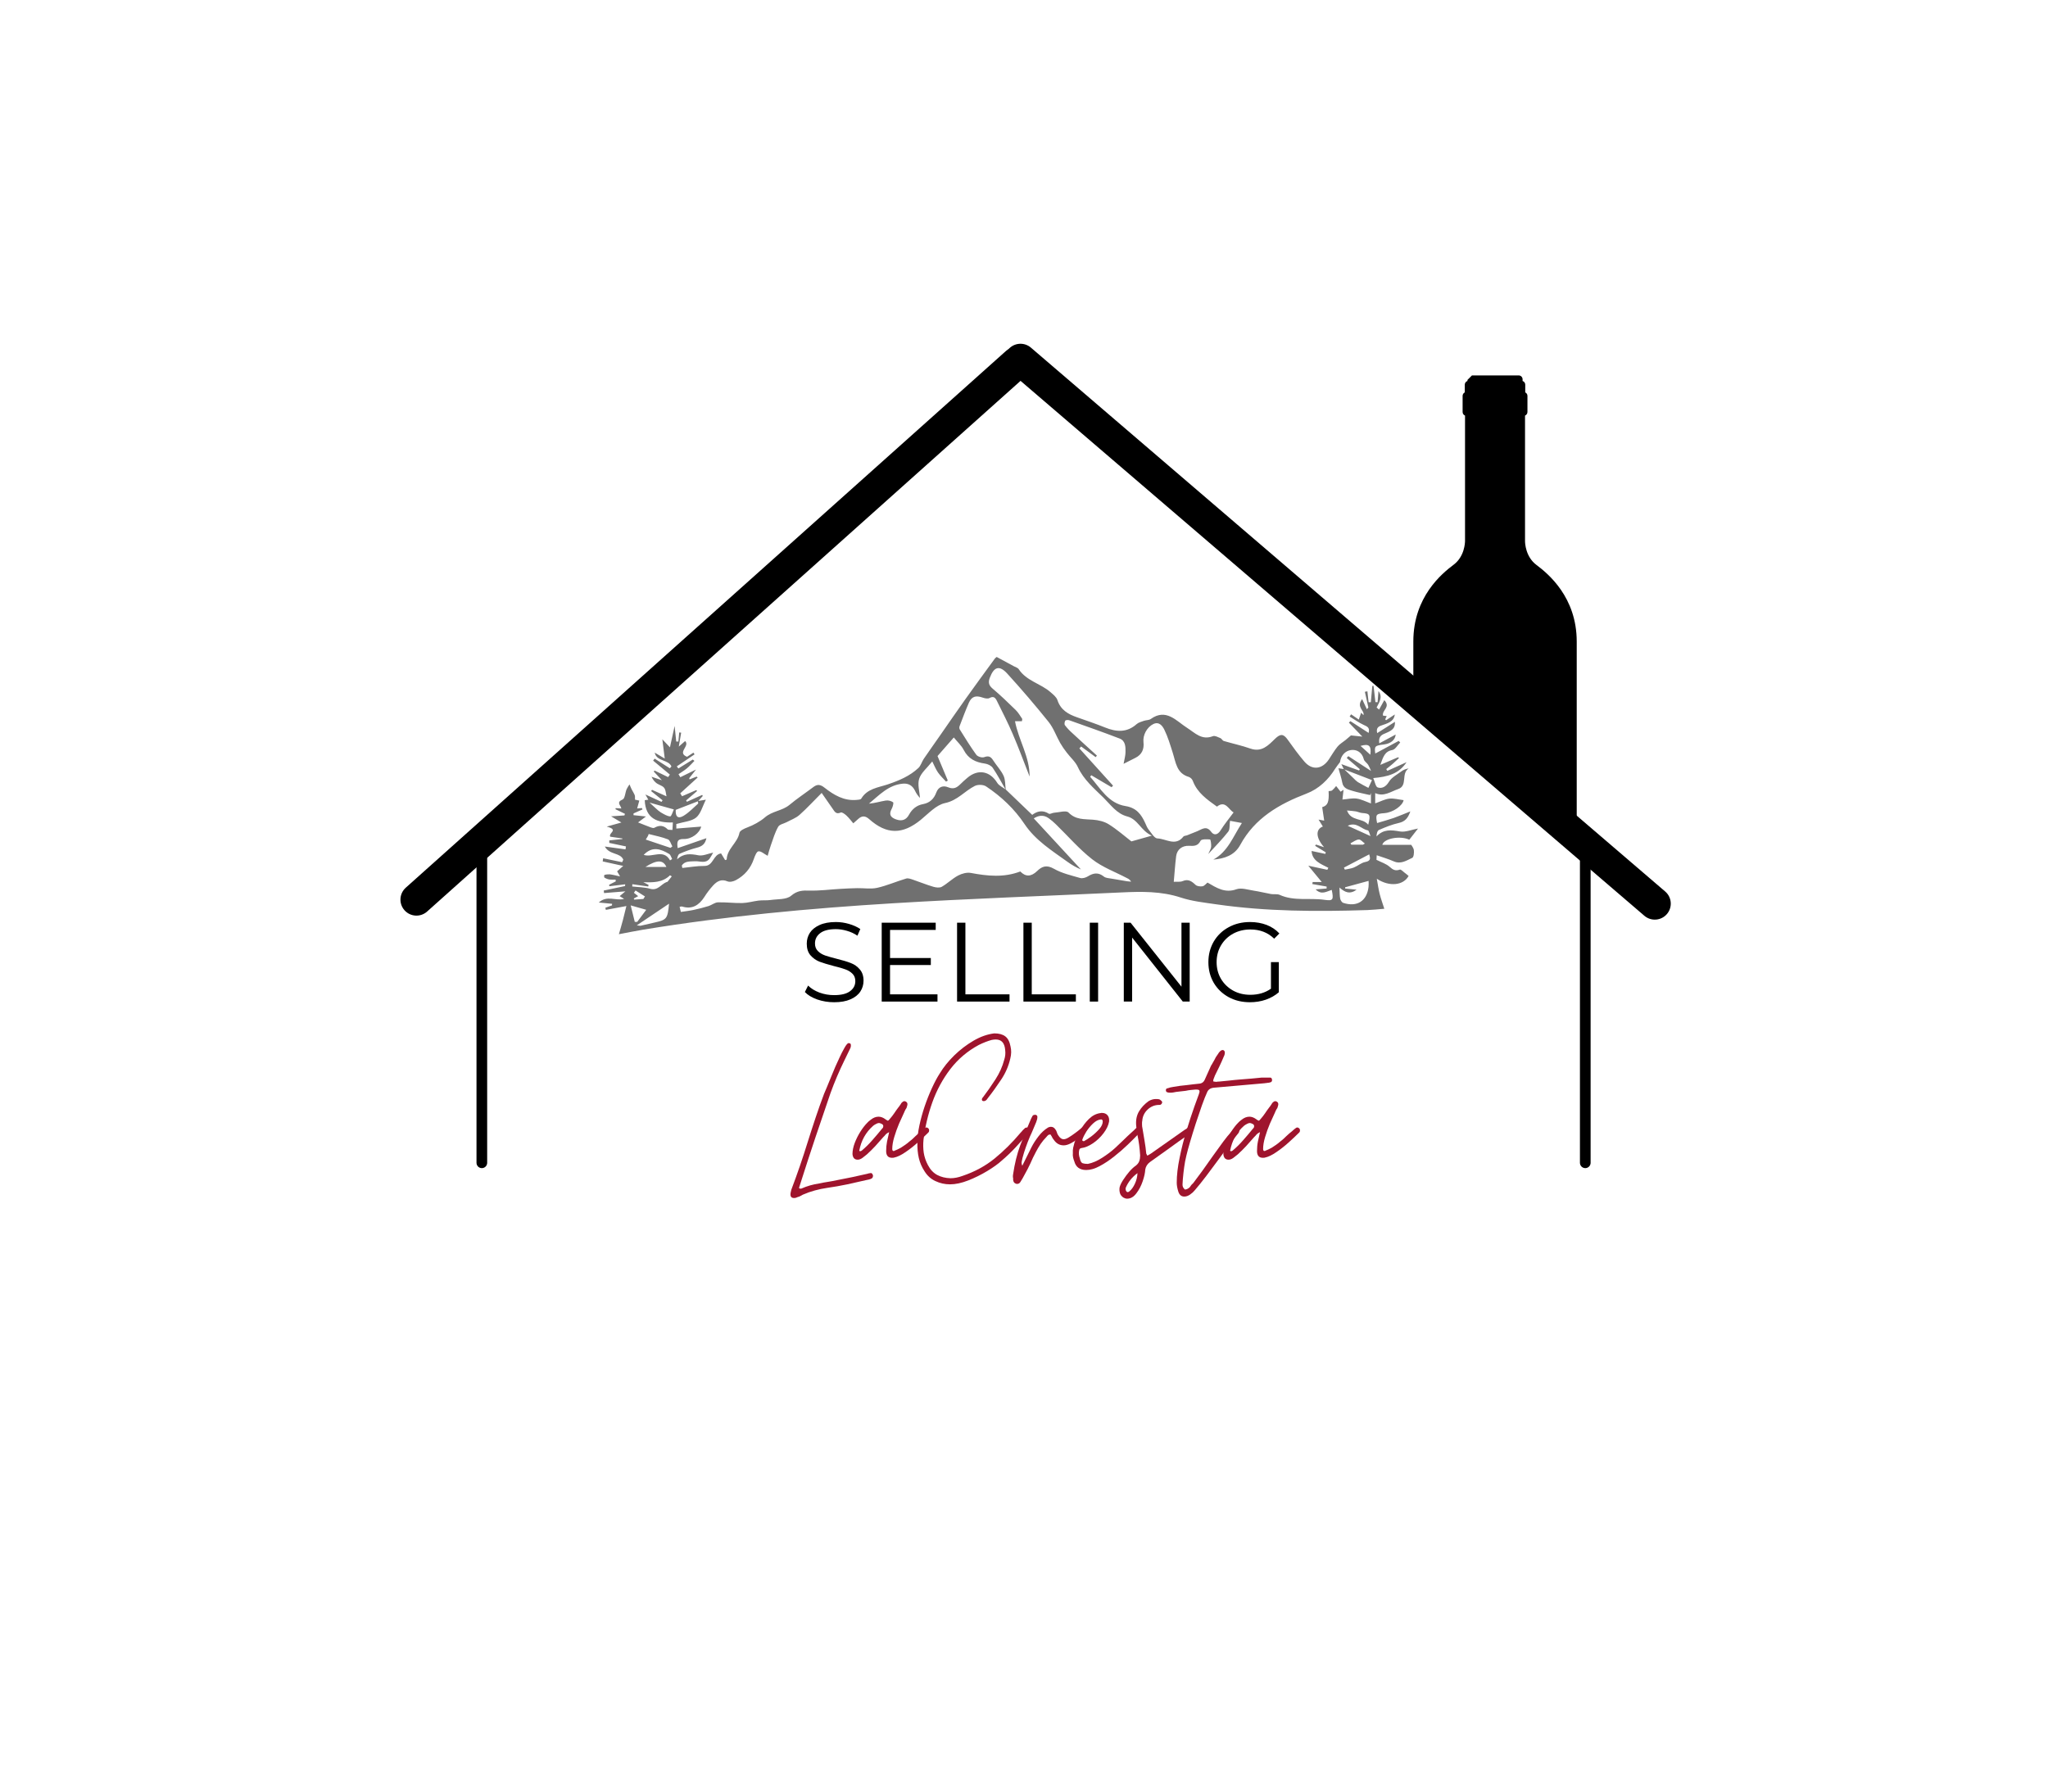 <svg xmlns="http://www.w3.org/2000/svg" xmlns:xlink="http://www.w3.org/1999/xlink" width="384" zoomAndPan="magnify" viewBox="0 0 288 252" height="336" preserveAspectRatio="xMidYMid meet" version="1.0"><defs><filter x="0%" y="0%" width="100%" height="100%" id="87b715b2a5"><feColorMatrix values="0 0 0 0 1 0 0 0 0 1 0 0 0 0 1 0 0 0 1 0" color-interpolation-filters="sRGB"/></filter><g/><clipPath id="fdf2d32ab8"><path d="M 198 52 L 222 52 L 222 127 L 198 127 Z M 198 52 " clip-rule="nonzero"/></clipPath><clipPath id="75233a8f0a"><path d="M 180.461 79.336 L 210.691 49.109 L 257.359 95.777 L 227.133 126.008 Z M 180.461 79.336 " clip-rule="nonzero"/></clipPath><clipPath id="6a743e5781"><path d="M 180.082 79.355 L 210.309 49.125 L 258.039 96.855 L 227.809 127.086 Z M 180.082 79.355 " clip-rule="nonzero"/></clipPath><clipPath id="ab4efd9989"><path d="M 156.684 102.75 L 210.25 49.188 L 263.812 102.75 L 210.25 156.312 Z M 156.684 102.75 " clip-rule="nonzero"/></clipPath><mask id="eda3055847"><g filter="url(#87b715b2a5)"><rect x="-28.8" width="345.6" fill="#000000" y="-25.2" height="302.4" fill-opacity="0.56"/></g></mask><clipPath id="5ba9ddd491"><path d="M 0.055 0.406 L 115.555 0.406 L 115.555 39.406 L 0.055 39.406 Z M 0.055 0.406 " clip-rule="nonzero"/></clipPath><clipPath id="c14179b8f4"><rect x="0" width="116" y="0" height="40"/></clipPath><clipPath id="3f6a8666fe"><rect x="0" width="74" y="0" height="21"/></clipPath></defs><rect x="-28.8" width="345.6" fill="#ffffff" y="-25.2" height="302.4" fill-opacity="1"/><rect x="-28.8" width="345.6" fill="#ffffff" y="-25.2" height="302.4" fill-opacity="1"/><path stroke-linecap="round" transform="matrix(0, -0.75, 0.75, 0, 67.008, 164.306)" fill="none" stroke-linejoin="miter" d="M 1.001 1 L 58.855 1 " stroke="#000000" stroke-width="2" stroke-opacity="1" stroke-miterlimit="4"/><path stroke-linecap="round" transform="matrix(0, -0.75, 0.75, 0, 222.179, 164.305)" fill="none" stroke-linejoin="miter" d="M 1.001 1.001 L 57.97 1.001 " stroke="#000000" stroke-width="2" stroke-opacity="1" stroke-miterlimit="4"/><path stroke-linecap="round" transform="matrix(0.559, -0.5, 0.5, 0.559, 55.385, 126.361)" fill="none" stroke-linejoin="miter" d="M 3.001 3 L 153.953 3 " stroke="#000000" stroke-width="6" stroke-opacity="1" stroke-miterlimit="4"/><path stroke-linecap="round" transform="matrix(-0.569, -0.488, 0.488, -0.569, 232.947, 130.272)" fill="none" stroke-linejoin="miter" d="M 2.999 2.997 L 159.763 2.999 " stroke="#000000" stroke-width="6" stroke-opacity="1" stroke-miterlimit="4"/><g clip-path="url(#fdf2d32ab8)"><g clip-path="url(#75233a8f0a)"><g clip-path="url(#6a743e5781)"><g clip-path="url(#ab4efd9989)"><path fill="#000000" d="M 221.727 139.594 C 221.727 136.672 221.727 96.281 221.727 90.246 C 221.727 83.984 217.699 80.691 216.055 79.457 C 214.531 78.312 214.457 76.383 214.457 76.109 L 214.457 58.457 C 214.656 58.375 214.797 58.176 214.797 57.945 L 214.797 55.684 C 214.797 55.465 214.672 55.281 214.488 55.191 L 214.488 54.105 C 214.488 53.863 214.332 53.656 214.113 53.586 L 214.113 53.352 C 214.113 53.051 213.867 52.805 213.566 52.805 L 206.914 52.805 C 206.609 52.805 206.363 53.051 206.363 53.352 L 206.363 53.586 C 206.145 53.656 205.984 53.863 205.984 54.105 L 205.984 55.191 C 205.805 55.281 205.68 55.465 205.68 55.684 L 205.68 57.945 C 205.68 58.176 205.82 58.375 206.02 58.453 L 206.02 76.047 C 206.02 76.047 206.02 76.047 206.02 76.051 L 206.02 76.074 C 206.02 76.328 205.957 78.277 204.418 79.43 C 202.773 80.664 198.75 83.953 198.75 90.219 C 198.75 96.273 198.75 136.926 198.75 139.594 C 198.73 139.715 198.719 139.836 198.719 139.965 L 198.719 143.668 C 198.719 144.805 199.637 145.727 200.773 145.727 L 219.703 145.727 C 220.84 145.727 221.758 144.805 221.758 143.668 L 221.758 139.965 C 221.758 139.836 221.746 139.711 221.727 139.594 Z M 221.727 139.594 " fill-opacity="1" fill-rule="nonzero"/></g></g></g></g><g mask="url(#eda3055847)"><g transform="matrix(1, 0, 0, 1, 84, 92)"><g clip-path="url(#c14179b8f4)"><g clip-path="url(#5ba9ddd491)"><path fill="#000000" d="M 14.133 20.672 L 15.266 20.48 C 14.789 21.41 14.547 22.457 13.891 22.996 C 13.23 23.531 12.141 23.594 11.109 23.902 L 11.109 24.543 L 14.605 24.266 C 14.387 25.184 13.254 26.043 12.16 26.012 C 11.176 25.984 11.188 26.484 11.301 27.297 L 15.336 25.898 C 15.176 26.715 14.723 27.055 13.984 27.238 C 13.156 27.457 12.352 27.742 11.57 28.09 C 11.363 28.18 11.266 28.535 11.215 28.875 C 12.141 27.996 13.113 28.086 14.219 28.305 C 14.852 28.426 15.582 28.07 16.285 27.926 C 16.141 28.211 15.98 28.484 15.805 28.75 C 15.25 29.523 14.434 29.102 13.738 29.141 C 13.02 29.18 12.312 29.094 11.879 29.738 L 11.953 30.086 C 12.988 29.984 14.027 29.789 15.062 29.801 C 16.336 29.812 16.27 28.191 17.402 28.039 L 17.969 28.977 C 18.078 28.941 18.191 28.922 18.191 28.898 C 18.23 27.391 19.715 26.57 19.984 25.145 C 20.047 24.832 20.652 24.547 21.062 24.398 C 21.973 24.062 22.934 23.52 23.535 22.996 C 24.605 22.062 25.992 22.062 27.016 21.215 C 28.094 20.316 29.273 19.539 30.395 18.691 C 30.965 18.258 31.406 18.363 31.949 18.793 C 33.266 19.828 34.688 20.676 36.469 20.512 C 36.691 20.492 37.027 20.477 37.109 20.34 C 37.953 18.918 39.5 18.777 40.832 18.332 C 42.418 17.797 43.922 17.172 45.148 16.023 C 45.492 15.699 45.621 15.164 45.898 14.746 C 46.684 13.594 47.496 12.453 48.297 11.305 C 49.449 9.652 50.586 7.984 51.758 6.344 C 53.121 4.434 54.508 2.535 55.891 0.645 C 55.969 0.551 56.059 0.473 56.16 0.406 C 57.016 0.867 57.789 1.285 58.559 1.703 C 58.805 1.836 59.125 1.922 59.258 2.125 C 60.336 3.773 62.332 4.141 63.711 5.344 C 64.09 5.676 64.559 6.035 64.703 6.477 C 65.156 7.852 66.199 8.453 67.441 8.887 C 68.77 9.355 70.109 9.805 71.418 10.332 C 72.996 10.969 74.465 11.07 75.84 9.852 C 76.105 9.617 76.504 9.512 76.855 9.391 C 77.18 9.277 77.582 9.312 77.836 9.125 C 79.996 7.586 81.43 9.422 82.902 10.355 C 84.078 11.105 84.977 12.16 86.57 11.547 C 86.848 11.438 87.285 11.688 87.625 11.824 C 87.805 11.898 87.91 12.168 88.09 12.223 C 89.332 12.59 90.605 12.859 91.828 13.289 C 93.434 13.852 94.352 12.84 95.309 11.91 C 96.066 11.172 96.5 11.215 97.09 12.051 C 97.836 13.102 98.598 14.152 99.438 15.133 C 100.52 16.387 101.941 16.223 102.879 14.805 C 103.277 14.203 103.641 13.57 104.094 13.012 C 104.387 12.652 104.82 12.41 105.188 12.113 C 105.473 11.879 105.754 11.637 105.98 11.441 L 107.578 11.609 L 105.688 9.645 L 105.902 9.434 L 108.461 11.09 C 108.672 10.316 108.238 10.184 107.762 9.961 C 107.07 9.637 106.445 9.188 105.793 8.789 C 105.863 8.684 105.93 8.578 105.996 8.473 L 107.082 9.211 C 107.207 8.84 107.309 8.539 107.41 8.246 C 107.52 8.359 107.633 8.477 107.742 8.59 C 107.91 7.906 106.672 7.484 107.551 6.332 L 108.215 7.758 L 108.426 7.516 L 107.934 5.305 L 108.289 5.238 C 108.348 5.75 108.402 6.262 108.461 6.777 L 108.773 6.77 L 108.98 4.484 L 109.156 4.465 L 109.418 6.758 L 109.723 6.77 L 109.848 5.199 C 110.484 6.035 109.969 6.766 109.586 7.512 L 109.93 7.812 C 110.16 7.395 110.387 6.977 110.668 6.477 C 111.613 7.473 110.297 7.891 110.488 8.66 L 111.008 8.723 C 110.957 8.836 110.875 9.008 110.793 9.176 L 110.918 9.305 L 112.145 8.496 C 112.043 9.234 111.645 9.602 110.426 9.984 C 109.887 10.152 109.48 10.344 109.668 11.117 L 110.973 10.289 L 112.164 9.527 C 112.195 10.324 111.926 10.68 110.91 11.105 C 110.371 11.328 109.805 11.512 109.961 12.559 L 112.266 11.316 C 112.211 12.047 111.598 12.594 110.613 12.715 C 109.328 12.871 109.262 12.961 109.398 13.988 L 112.688 12.215 L 112.906 12.438 C 112.535 12.805 112.211 13.422 111.793 13.496 C 110.707 13.691 110.512 14.488 110.105 15.586 L 112.59 14.52 L 112.742 14.617 C 112.445 14.887 112.16 15.168 111.859 15.43 C 111.559 15.691 111.246 15.93 110.941 16.18 L 111.094 16.426 L 113.797 15.207 C 112.73 16.855 111.117 17.266 109.113 17.441 C 109.336 17.945 109.445 18.672 109.746 18.762 C 110.359 18.953 110.898 18.656 111.316 17.969 C 111.684 17.355 112.441 16.969 113.047 16.512 C 113.355 16.277 113.703 16.141 114.09 16.094 C 112.984 16.797 114 18.516 112.613 18.988 C 111.586 19.336 110.613 20.113 109.387 19.555 L 109.387 21 C 110.121 20.742 110.738 20.402 111.379 20.332 C 112.02 20.266 112.707 20.465 113.383 20.547 C 113.242 21.32 111.914 22.281 110.684 22.375 C 109.496 22.465 109.422 22.559 109.652 23.766 C 110.43 23.531 111.211 23.324 111.977 23.059 C 112.711 22.801 113.434 22.484 114.328 22.129 C 113.996 23.098 113.562 23.562 112.711 23.754 C 111.754 23.969 110.824 24.344 109.918 24.738 C 109.684 24.84 109.59 25.266 109.57 25.652 C 110.562 24.594 111.641 24.738 112.863 24.949 C 113.637 25.082 114.5 24.703 115.41 24.539 L 114.184 26.109 C 112.867 25.496 110.59 25.949 110.387 26.832 L 114.453 26.832 C 114.5 26.922 114.773 27.238 114.824 27.582 C 114.871 27.93 114.805 28.566 114.602 28.66 C 113.793 29.035 112.992 29.598 111.988 29.152 C 111.234 28.82 110.438 28.59 109.598 28.293 C 109.59 28.414 109.578 28.723 109.566 28.941 C 110.262 29.293 110.941 29.496 111.418 29.926 C 111.895 30.359 112.25 30.531 112.855 30.316 C 113.004 30.262 113.285 30.574 113.496 30.73 C 113.711 30.887 113.883 31.039 114.086 31.207 C 113.367 32.535 111.391 32.781 109.613 31.602 C 109.758 32.387 109.848 33.078 110.016 33.738 C 110.184 34.402 110.418 35.039 110.668 35.824 C 109.785 35.895 109.039 35.98 108.293 36.008 C 101.191 36.234 94.098 36.219 87.039 35.199 C 85.371 34.953 83.66 34.777 82.074 34.254 C 79.316 33.344 76.527 33.391 73.707 33.527 C 63.004 34.027 52.293 34.398 41.602 35.051 C 29.836 35.766 18.098 36.852 6.461 38.762 C 5.379 38.941 4.301 39.164 3.031 39.402 C 3.242 38.672 3.43 38.051 3.594 37.422 C 3.762 36.789 3.906 36.168 4.086 35.441 L 1.199 35.98 C 1.172 35.883 1.148 35.785 1.125 35.684 L 2.059 35.348 L 2.078 35.125 L 0.203 34.945 C 1.387 33.875 2.586 34.754 3.766 34.434 L 3.137 34.051 L 3.941 33.375 L 0.949 33.617 C 0.934 33.496 0.914 33.379 0.898 33.262 L 3.898 32.629 C 3.906 32.547 3.91 32.465 3.918 32.383 L 1.691 32.656 C 1.684 32.586 1.672 32.516 1.66 32.445 L 2.594 31.969 L 2.566 31.723 C 2.281 31.742 1.992 31.738 1.707 31.711 C 1.453 31.664 1.215 31.574 0.996 31.438 C 0.938 31.402 0.961 31.082 0.988 31.07 C 1.23 30.996 1.484 30.969 1.738 30.98 C 2.152 31.027 2.562 31.141 3.195 31.273 L 2.781 30.555 L 3.641 29.801 L 0.754 29.164 C 0.773 29.02 0.797 28.867 0.82 28.723 L 3.488 29.273 L 3.652 28.922 C 3.23 27.883 1.707 28.285 1.055 27.07 L 3.965 27.469 C 3.984 27.332 4.004 27.191 4.023 27.055 L 1.68 26.562 C 1.68 26.438 1.68 26.324 1.68 26.207 L 3.523 26.016 L 3.523 25.934 L 1.812 25.688 C 1.531 25.121 3.102 24.75 1.324 24.266 L 3.383 23.691 L 1.934 22.82 L 3.812 22.695 L 3.883 22.469 L 2.547 21.82 L 2.582 21.668 L 3.375 21.719 C 3.289 21.258 2.605 20.855 3.555 20.453 C 3.883 20.316 3.914 19.512 4.109 19.027 C 4.23 18.781 4.371 18.551 4.527 18.332 C 4.621 18.555 4.707 18.785 4.816 19.004 C 4.957 19.289 5.141 19.551 5.258 19.844 C 5.32 20.008 5.285 20.215 5.297 20.477 L 5.902 20.609 C 5.797 20.984 5.707 21.32 5.598 21.715 L 6.27 21.656 L 6.352 21.852 L 5.09 22.414 C 5.09 22.496 5.09 22.578 5.09 22.66 L 6.84 22.844 L 5.727 23.68 C 6.312 23.91 6.918 24.16 7.535 24.387 C 7.688 24.441 7.906 24.5 8.02 24.434 C 8.703 24.047 9.305 24.066 9.883 24.645 C 9.996 24.754 10.266 24.703 10.562 24.738 C 10.586 24.348 10.605 24.02 10.621 23.684 C 8.391 23.758 6.77 23.105 6.668 20.551 L 7.168 20.484 C 7.059 20.281 6.965 20.117 6.762 19.75 L 9.023 20.789 C 9.074 20.715 9.125 20.645 9.176 20.57 L 7.566 19.273 L 7.691 19.094 L 9.727 20.008 C 9.52 18.723 9.504 18.754 8.535 18.285 C 8.145 18.094 7.84 17.723 7.621 17.254 L 9.078 17.746 L 7.93 16.516 L 8.055 16.387 L 9.949 17.305 L 10.203 16.953 L 7.848 14.988 L 8.059 14.707 L 10.195 16.066 L 10.422 15.812 C 10.008 14.812 8.332 15.133 8.07 13.863 L 9.48 14.695 C 9.355 13.688 9.262 12.973 9.141 11.988 L 10.211 13.117 C 10.434 12.102 10.633 11.195 10.871 10.109 C 10.957 10.941 11.023 11.621 11.094 12.301 L 11.395 12.305 C 11.434 11.879 11.477 11.445 11.516 11.023 L 11.789 11.055 C 11.684 11.672 11.578 12.285 11.457 13.012 L 12.348 12.234 C 13.07 12.938 11.148 13.852 12.613 14.449 L 13.516 13.863 L 13.672 14.109 L 11.172 15.797 L 11.398 16.09 L 13.422 14.836 L 13.656 15.023 C 13.309 15.375 12.98 15.75 12.602 16.066 C 12.227 16.383 11.812 16.621 11.414 16.898 L 11.672 17.32 L 13.879 16.242 L 12.922 17.457 L 12.977 17.625 L 13.961 17.234 L 14.109 17.359 L 11.66 19.586 C 11.746 19.723 11.832 19.859 11.914 19.996 L 13.906 19.137 L 14.035 19.258 L 12.484 20.59 L 12.598 20.777 L 14.742 19.812 L 14.828 19.961 C 14.605 20.207 14.383 20.453 14.164 20.699 C 13.145 21.094 12.121 21.488 11.027 21.914 C 10.965 22.855 11.332 23.234 12.137 22.742 C 12.879 22.289 13.5 21.637 14.16 21.043 C 14.219 20.996 14.145 20.801 14.133 20.672 Z M 104.629 15.48 L 107.121 16.375 C 107.156 16.316 107.191 16.25 107.227 16.195 L 105.383 14.613 C 105.457 14.531 105.531 14.445 105.605 14.359 L 108.801 16.438 C 108.688 16.141 108.555 15.855 108.398 15.578 C 108.219 15.293 107.852 15.086 107.785 14.793 C 107.539 13.809 106.785 13.391 105.977 13.5 C 105.164 13.613 104.562 14.281 104.438 15.199 C 104.223 15.492 103.984 15.77 103.789 16.078 C 102.797 17.676 101.48 18.949 99.734 19.621 C 95.887 21.094 92.461 23.062 90.41 26.84 C 89.605 28.316 88.207 28.766 86.625 28.91 C 88.684 27.785 89.398 25.668 90.641 23.762 L 88.973 23.453 C 88.883 24.059 88.973 24.648 88.727 24.969 C 87.906 26.02 86.961 26.969 85.91 28.129 C 86.109 27.648 86.301 27.375 86.32 27.09 C 86.344 26.742 86.25 26.086 86.164 26.078 C 85.711 26.035 84.949 26.016 84.832 26.254 C 84.445 27.035 83.871 27 83.199 26.969 C 82.238 26.93 81.52 27.488 81.398 28.418 C 81.25 29.57 81.18 30.727 81.062 32.031 C 81.535 32 81.969 32.078 82.309 31.934 C 83.102 31.594 83.582 31.953 84.121 32.461 C 84.332 32.66 84.789 32.715 85.102 32.66 C 85.363 32.617 85.582 32.316 85.805 32.141 C 87.098 32.887 88.262 33.664 89.879 33.078 C 90.574 32.836 91.492 33.152 92.301 33.277 C 93.109 33.398 93.93 33.609 94.746 33.754 C 95.148 33.824 95.609 33.711 95.961 33.871 C 97.984 34.789 100.16 34.262 102.25 34.566 C 103.5 34.75 103.547 34.539 103.277 33.168 C 102.57 33.383 101.832 33.938 101.008 33.098 L 102.555 32.973 L 102.555 32.699 L 100.547 32.348 C 100.562 32.254 100.578 32.156 100.594 32.062 L 101.871 32.062 L 99.98 29.766 L 102.656 30.344 L 102.797 30.062 C 101.73 29.512 100.523 29.09 100.441 27.695 L 102.379 28.109 C 102.395 28.035 102.414 27.957 102.43 27.883 L 100.938 26.973 L 101.059 26.789 L 102.199 27.168 C 101 25.797 101.008 24.637 102.027 24.254 L 101.422 23.281 L 102.215 23.426 C 102.113 22.754 102.023 22.141 101.934 21.535 C 102.73 21.289 102.914 20.816 102.836 19.277 C 103.004 19.246 103.203 19.27 103.328 19.176 C 103.535 18.988 103.723 18.785 103.895 18.562 C 104.102 18.824 104.305 19.086 104.52 19.359 L 104.934 19.09 C 104.883 19.547 104.852 19.844 104.781 20.461 C 105.531 20.398 106.18 20.238 106.797 20.328 C 107.441 20.418 108.055 20.746 108.789 21.012 L 108.789 19.547 C 108.746 19.645 108.703 19.738 108.668 19.836 C 107.828 19.637 106.977 19.48 106.156 19.23 C 105.555 19.047 104.902 18.891 104.754 18.074 C 104.633 17.398 104.406 16.746 104.219 16.059 L 105.004 16.18 C 105.453 16.613 105.906 17.047 106.355 17.48 C 106.531 17.672 106.723 17.848 106.934 18 C 107.418 18.297 107.93 18.551 108.43 18.82 L 108.934 17.727 L 104.98 16.203 C 104.863 15.965 104.746 15.723 104.629 15.48 Z M 57.438 19.102 C 56.836 18.062 56.277 16.996 55.609 16.008 C 55.395 15.695 54.902 15.457 54.504 15.402 C 53.191 15.223 52.168 14.734 51.523 13.488 C 51.195 12.848 50.617 12.332 50.129 11.73 L 47.84 14.344 L 49.285 17.789 L 49.039 17.941 C 48.656 17.516 48.23 17.121 47.906 16.656 C 47.586 16.188 47.375 15.648 47.098 15.102 C 46.375 16.016 45.543 16.68 45.262 17.527 C 45 18.332 45.312 19.328 45.375 20.234 C 45.074 19.926 44.836 19.578 44.656 19.188 C 44.309 18.492 43.75 18.16 42.98 18.227 C 40.945 18.398 39.652 19.84 38.195 21.039 C 39.016 20.973 39.777 20.73 40.555 20.602 C 40.93 20.555 41.277 20.637 41.59 20.848 C 41.695 20.926 41.551 21.48 41.402 21.754 C 40.98 22.523 41.191 22.957 41.996 23.25 C 42.824 23.551 43.43 23.332 43.828 22.598 C 44.27 21.781 44.926 21.262 45.816 21.102 C 46.773 20.922 47.344 20.34 47.66 19.484 C 47.977 18.629 48.652 18.457 49.324 18.734 C 50.094 19.055 50.559 18.793 51.051 18.301 C 51.367 17.984 51.707 17.684 52.047 17.395 C 53.539 16.129 55.219 16.453 56.234 18.109 C 56.492 18.523 57.043 18.754 57.457 19.07 L 61.156 22.617 C 61.812 22.117 62.598 21.879 63.496 22.453 C 63.648 22.551 63.977 22.332 64.227 22.316 C 64.926 22.273 65.938 21.949 66.262 22.289 C 67.285 23.336 68.477 23.199 69.703 23.297 C 70.457 23.355 71.285 23.543 71.914 23.941 C 73.07 24.66 74.102 25.574 75.102 26.348 L 77.977 25.539 C 76.418 24.855 76.043 23.234 74.504 22.836 C 73.043 22.453 72.195 21.203 71.184 20.203 C 69.844 18.883 68.395 17.68 67.574 15.895 C 67.227 15.137 66.527 14.539 66.012 13.859 C 65.672 13.43 65.367 12.977 65.09 12.508 C 64.535 11.523 64.152 10.41 63.461 9.543 C 61.594 7.219 59.66 4.957 57.656 2.758 C 56.539 1.527 55.785 1.773 55.199 3.312 C 54.957 3.941 55.016 4.371 55.566 4.84 C 56.695 5.793 57.766 6.824 58.824 7.859 C 59.191 8.211 59.445 8.672 59.738 9.094 C 59.777 9.156 59.723 9.281 59.707 9.445 L 58.734 9.445 C 59.238 12.109 60.801 14.422 60.789 17.227 C 59.969 15.145 59.238 13.148 58.398 11.203 C 57.73 9.633 56.938 8.117 56.188 6.586 C 55.973 6.141 55.719 5.863 55.141 6.188 C 54.902 6.32 54.484 6.223 54.184 6.121 C 53.223 5.785 52.637 5.953 52.246 6.852 C 51.777 7.922 51.371 9.02 50.953 10.109 C 50.891 10.266 50.891 10.422 50.953 10.578 C 51.711 11.789 52.453 13.008 53.289 14.16 C 53.477 14.422 54.094 14.613 54.387 14.504 C 55.012 14.27 55.328 14.414 55.66 14.941 C 56.125 15.676 56.766 16.332 57.125 17.113 C 57.395 17.695 57.344 18.43 57.438 19.102 Z M 59.48 30.578 C 60.219 31.344 60.996 31.34 61.844 30.52 C 62.551 29.832 63.195 29.625 64.211 30.199 C 65.324 30.836 66.641 31.133 67.898 31.496 C 68.215 31.59 68.676 31.453 68.977 31.27 C 69.762 30.777 70.457 30.668 71.238 31.301 C 71.5 31.512 71.941 31.516 72.309 31.586 C 73.027 31.719 73.75 31.832 74.473 31.953 C 74.668 31.984 74.867 31.988 75.066 32.008 C 74.926 31.781 74.734 31.617 74.488 31.516 C 72.848 30.652 71.047 29.996 69.605 28.875 C 67.75 27.426 66.188 25.602 64.488 23.949 C 64.172 23.637 63.832 23.348 63.469 23.086 C 62.699 22.535 61.969 22.734 61.375 23.113 L 68.008 30.293 C 67.332 30.012 66.699 29.648 66.105 29.215 C 63.926 27.648 61.617 26.207 60.086 23.926 C 58.645 21.766 56.797 20.031 54.664 18.609 C 54.277 18.352 53.504 18.332 53.082 18.547 C 51.652 19.266 50.656 20.59 48.887 20.961 C 47.648 21.223 46.574 22.422 45.504 23.297 C 42.938 25.402 40.699 25.418 38.227 23.215 C 37.684 22.73 37.211 22.711 36.688 23.191 C 36.488 23.371 36.289 23.551 35.996 23.805 C 35.656 23.41 35.375 23.027 35.031 22.711 C 34.805 22.504 34.398 22.203 34.23 22.285 C 33.562 22.598 33.359 22.133 33.086 21.746 C 32.586 21.035 32.094 20.32 31.547 19.531 C 30.398 20.68 29.457 21.711 28.422 22.629 C 27.922 23.07 27.242 23.312 26.637 23.637 C 26.227 23.855 25.621 23.953 25.43 24.293 C 24.98 25.094 24.715 26 24.406 26.875 C 24.215 27.402 24.078 27.945 23.953 28.375 C 23.438 28.102 23.016 27.695 22.656 27.746 C 22.398 27.781 22.156 28.398 22.016 28.797 C 21.566 30.133 20.719 31.137 19.477 31.801 C 19.148 31.984 18.621 32.105 18.309 31.973 C 17.43 31.594 16.824 31.965 16.289 32.539 C 15.824 33.047 15.41 33.594 15.043 34.176 C 14.293 35.328 13.344 35.941 11.926 35.512 C 11.836 35.484 11.727 35.531 11.57 35.547 C 11.637 35.824 11.699 36.078 11.746 36.27 C 12.383 36.172 12.953 36.113 13.512 35.992 C 14.227 35.84 14.938 35.66 15.637 35.445 C 16.09 35.305 16.512 34.934 16.953 34.922 C 18.094 34.887 19.238 35.043 20.379 35.02 C 21.152 35 21.914 34.766 22.688 34.672 C 23.242 34.605 23.812 34.672 24.367 34.59 C 25.348 34.449 26.59 34.555 27.246 33.996 C 28.117 33.258 28.863 33.238 29.855 33.266 C 31.281 33.305 32.711 33.109 34.141 33.027 C 34.934 32.98 35.738 32.941 36.527 32.926 C 37.473 32.906 38.453 33.078 39.355 32.879 C 40.738 32.566 42.059 31.98 43.43 31.574 C 43.719 31.488 44.102 31.641 44.418 31.746 C 45.363 32.066 46.289 32.449 47.246 32.73 C 47.613 32.84 48.137 32.906 48.441 32.73 C 49.242 32.27 49.914 31.586 50.73 31.152 C 51.254 30.871 51.965 30.68 52.527 30.785 C 54.859 31.223 57.16 31.465 59.48 30.578 Z M 74.004 15.438 C 74.129 14.758 74.266 14.293 74.273 13.824 C 74.289 13.062 74.289 12.199 73.434 11.875 C 71.09 10.973 68.719 10.145 66.352 9.305 C 66.188 9.25 65.859 9.273 65.801 9.371 C 65.703 9.543 65.652 9.875 65.758 10.012 C 66.074 10.418 66.422 10.789 66.809 11.129 C 67.949 12.188 69.105 13.23 70.254 14.281 L 70.078 14.496 L 68.035 13 L 67.789 13.27 L 72.523 18.508 L 72.312 18.727 L 69.461 17.043 L 69.305 17.262 C 70.75 18.883 71.859 20.992 74.273 21.379 C 75.812 21.625 76.492 22.547 77.051 23.777 C 77.195 24.09 77.316 24.426 77.527 24.688 C 77.906 25.152 78.332 25.918 78.758 25.93 C 79.965 25.965 81.309 27.098 82.418 25.668 C 82.504 25.555 82.738 25.562 82.898 25.504 C 83.391 25.312 83.879 25.117 84.363 24.918 C 85.027 24.648 85.641 24.074 86.328 25.008 C 86.699 25.52 87.223 25.465 87.637 24.805 C 88.188 23.922 88.859 23.109 89.477 22.27 C 88.797 21.934 88.348 20.496 87.133 21.457 C 85.719 20.441 84.359 19.496 83.746 17.848 C 83.637 17.578 83.449 17.391 83.184 17.281 C 81.449 16.777 81.348 15.23 80.914 13.875 C 80.566 12.777 80.238 11.66 79.734 10.633 C 79.488 10.133 79.012 9.445 78.191 9.84 C 77.301 10.27 76.691 11.387 76.801 12.383 C 76.91 13.379 76.586 14.137 75.664 14.598 Z M 104.363 32.84 C 104.398 33.523 104.379 33.977 104.465 34.406 C 104.508 34.629 104.703 34.934 104.895 34.996 C 106.824 35.625 108.211 34.746 108.449 32.762 C 108.477 32.477 108.477 32.188 108.457 31.902 L 105.16 32.801 L 105.16 32.977 L 106.777 33.145 C 105.793 33.836 105.129 33.512 104.363 32.84 Z M 10.086 35.109 L 5.551 38.156 C 5.941 38.203 6.012 38.227 6.074 38.215 C 6.742 38.062 7.406 37.902 8.078 37.754 C 9.77 37.371 9.879 37.238 10.086 35.109 Z M 7.207 32.469 L 7.16 32.695 L 4.922 32.371 C 4.922 32.477 4.914 32.586 4.91 32.691 C 5.75 32.789 6.625 32.781 7.426 33.012 C 8.523 33.328 8.973 32.34 9.762 32.055 C 9.793 32.043 9.844 32.055 9.859 32.039 C 10.066 31.785 10.266 31.527 10.469 31.27 L 10.223 31.113 C 9.16 32.156 7.82 32.133 6.469 32.086 Z M 6.805 26.09 L 10.285 27.258 L 10.551 27.055 C 10.352 26.711 10.223 26.18 9.93 26.062 C 9.09 25.727 8.184 25.562 7.219 25.309 C 7.203 25.391 7.176 25.465 7.141 25.539 C 7.07 25.684 6.977 25.812 6.805 26.098 Z M 108.406 24 C 108.766 22.57 108.668 22.441 107.547 22.355 C 107.25 22.336 106.965 22.18 106.668 22.129 C 106.301 22.066 105.926 22.047 105.422 22 C 106 23.574 107.59 22.984 108.406 24.004 Z M 7.34 20.891 C 7.68 21.203 7.934 21.449 8.199 21.68 C 8.426 21.902 8.672 22.102 8.934 22.273 C 9.355 22.512 9.797 22.805 10.25 22.832 C 10.41 22.844 10.621 22.145 10.758 21.852 Z M 4.691 35.348 C 4.926 36.293 5.098 36.98 5.266 37.668 L 5.609 37.668 L 6.875 35.969 Z M 108.547 28.172 L 104.992 30.035 L 105.117 30.32 C 105.539 30.227 105.984 30.184 106.383 30.023 C 106.934 29.801 107.426 29.352 107.992 29.246 C 108.891 29.078 108.645 28.613 108.547 28.172 Z M 10.227 29.02 L 10.516 28.828 C 10.383 28.582 10.312 28.242 10.109 28.121 C 8.941 27.426 7.738 26.969 6.523 28.242 C 7.73 28.672 9.305 27.348 10.227 29.02 Z M 6.762 29.945 L 9.711 29.945 C 9.262 28.938 8.41 28.895 6.762 29.945 Z M 108.73 25.602 C 108.598 25.305 108.512 24.824 108.352 24.797 C 107.461 24.648 106.754 23.543 105.527 24.152 Z M 107.668 26.812 L 107.934 26.648 C 107.645 26.445 107.344 26.062 107.074 26.082 C 106.676 26.109 106.297 26.426 105.91 26.617 L 106.035 26.812 Z M 6.477 34.445 L 6.695 34.09 L 5.371 33.25 L 5.145 33.578 L 5.742 34.051 L 5.125 34.379 C 5.148 34.43 5.168 34.484 5.191 34.535 Z M 108.703 14.16 C 108.871 12.895 108.527 12.562 107.328 12.918 Z M 108.703 14.16 " fill-opacity="1" fill-rule="nonzero"/></g></g></g></g><g fill="#9f142d" fill-opacity="1"><g transform="translate(111.151, 165.961)"><g><path d="M 0.5 2.547 C 0.102 2.547 -0.051 2.301 0.031 1.812 L 0.125 1.391 C 0.551 0.266 0.957 -0.859 1.344 -1.984 C 1.727 -3.109 2.098 -4.242 2.453 -5.391 C 2.805 -6.516 3.172 -7.641 3.547 -8.766 C 3.922 -9.891 4.316 -11.004 4.734 -12.109 C 4.797 -12.242 4.926 -12.551 5.125 -13.031 C 5.32 -13.52 5.535 -14.039 5.766 -14.594 C 6.004 -15.145 6.188 -15.582 6.312 -15.906 C 6.469 -16.238 6.656 -16.648 6.875 -17.141 C 7.102 -17.641 7.332 -18.094 7.562 -18.5 C 7.789 -18.914 7.973 -19.156 8.109 -19.219 C 8.148 -19.258 8.211 -19.258 8.297 -19.219 C 8.41 -19.219 8.477 -19.148 8.5 -19.016 C 8.52 -18.816 8.488 -18.641 8.406 -18.484 L 7.609 -16.844 C 6.859 -15.312 6.195 -13.754 5.625 -12.172 C 4.914 -10.098 4.211 -8.031 3.516 -5.969 C 2.828 -3.906 2.148 -1.828 1.484 0.266 C 1.441 0.398 1.398 0.531 1.359 0.656 C 1.316 0.789 1.27 0.938 1.219 1.094 C 1.219 1.176 1.266 1.219 1.359 1.219 C 1.398 1.238 1.461 1.238 1.547 1.219 C 2.348 0.863 3.188 0.625 4.062 0.5 C 4.488 0.406 4.91 0.328 5.328 0.266 C 5.742 0.203 6.16 0.125 6.578 0.031 C 7.285 -0.102 7.992 -0.242 8.703 -0.391 C 9.41 -0.547 10.113 -0.703 10.812 -0.859 C 10.883 -0.879 10.957 -0.898 11.031 -0.922 C 11.102 -0.941 11.176 -0.953 11.25 -0.953 C 11.352 -0.984 11.441 -0.945 11.516 -0.844 C 11.598 -0.738 11.629 -0.633 11.609 -0.531 C 11.609 -0.352 11.508 -0.223 11.312 -0.141 C 11.113 -0.066 10.938 -0.02 10.781 0 C 9.852 0.219 8.926 0.426 8 0.625 C 7.07 0.82 6.125 0.988 5.156 1.125 C 4.582 1.207 4.008 1.328 3.438 1.484 C 2.863 1.641 2.301 1.836 1.75 2.078 C 1.664 2.129 1.582 2.176 1.5 2.219 C 1.426 2.258 1.344 2.301 1.25 2.344 C 1.164 2.363 1.082 2.391 1 2.422 C 0.926 2.461 0.848 2.492 0.766 2.516 C 0.711 2.535 0.625 2.547 0.5 2.547 Z M 0.5 2.547 "/></g></g></g><g fill="#9f142d" fill-opacity="1"><g transform="translate(120.443, 165.961)"><g><path d="M 0.172 -2.844 C -0.273 -2.844 -0.52 -3.109 -0.562 -3.641 C -0.562 -4.117 -0.457 -4.633 -0.25 -5.188 C -0.039 -5.738 0.223 -6.27 0.547 -6.781 C 0.867 -7.289 1.191 -7.707 1.516 -8.031 C 1.609 -8.145 1.773 -8.289 2.016 -8.469 C 2.367 -8.75 2.734 -8.891 3.109 -8.891 C 3.441 -8.891 3.773 -8.758 4.109 -8.5 C 4.273 -8.383 4.375 -8.328 4.406 -8.328 C 4.469 -8.328 4.566 -8.414 4.703 -8.594 C 4.805 -8.707 4.906 -8.828 5 -8.953 C 5.102 -9.086 5.203 -9.223 5.297 -9.359 C 5.379 -9.492 5.469 -9.625 5.562 -9.75 C 5.664 -9.883 5.766 -10.02 5.859 -10.156 C 5.898 -10.195 5.941 -10.25 5.984 -10.312 C 6.023 -10.383 6.07 -10.453 6.125 -10.516 C 6.164 -10.555 6.203 -10.609 6.234 -10.672 C 6.266 -10.742 6.301 -10.801 6.344 -10.844 C 6.5 -11 6.633 -11.078 6.75 -11.078 C 6.75 -11.078 6.816 -11.055 6.953 -11.016 C 7.172 -10.879 7.223 -10.66 7.109 -10.359 C 7.086 -10.266 7.062 -10.18 7.031 -10.109 C 7 -10.047 6.957 -9.984 6.906 -9.922 C 6.82 -9.766 6.75 -9.609 6.688 -9.453 C 6.488 -9.035 6.254 -8.52 5.984 -7.906 C 5.723 -7.289 5.5 -6.664 5.312 -6.031 C 5.125 -5.406 5.031 -4.848 5.031 -4.359 C 5.031 -4.16 5.094 -4.062 5.219 -4.062 C 5.289 -4.062 5.336 -4.078 5.359 -4.109 C 5.516 -4.172 5.66 -4.234 5.797 -4.297 C 5.941 -4.367 6.094 -4.445 6.25 -4.531 C 6.445 -4.664 6.648 -4.801 6.859 -4.938 C 7.066 -5.082 7.27 -5.242 7.469 -5.422 C 7.625 -5.535 7.77 -5.656 7.906 -5.781 C 8.039 -5.914 8.172 -6.039 8.297 -6.156 C 8.547 -6.395 8.812 -6.625 9.094 -6.844 C 9.133 -6.883 9.18 -6.926 9.234 -6.969 C 9.297 -7.02 9.348 -7.066 9.391 -7.109 C 9.43 -7.148 9.52 -7.219 9.656 -7.312 C 9.695 -7.332 9.727 -7.348 9.75 -7.359 C 9.781 -7.367 9.805 -7.375 9.828 -7.375 C 9.91 -7.375 9.988 -7.344 10.062 -7.281 C 10.207 -7.188 10.25 -7.02 10.188 -6.781 C 10.164 -6.758 10.156 -6.742 10.156 -6.734 C 10.156 -6.723 10.145 -6.707 10.125 -6.688 C 10.102 -6.664 10.078 -6.641 10.047 -6.609 C 10.023 -6.586 10.004 -6.566 9.984 -6.547 C 9.68 -6.242 9.242 -5.832 8.672 -5.312 C 8.098 -4.789 7.504 -4.32 6.891 -3.906 C 6.285 -3.488 5.754 -3.234 5.297 -3.141 C 5.242 -3.117 5.145 -3.109 5 -3.109 C 4.445 -3.109 4.172 -3.426 4.172 -4.062 C 4.172 -4.508 4.211 -4.953 4.297 -5.391 C 4.391 -5.828 4.488 -6.27 4.594 -6.719 C 4.352 -6.602 4.191 -6.492 4.109 -6.391 C 4.055 -6.316 4 -6.25 3.938 -6.188 C 3.875 -6.125 3.816 -6.066 3.766 -6.016 C 3.391 -5.578 3.016 -5.156 2.641 -4.75 C 2.266 -4.344 1.867 -3.953 1.453 -3.578 C 1.297 -3.441 1.098 -3.285 0.859 -3.109 C 0.617 -2.93 0.391 -2.844 0.172 -2.844 Z M 0.469 -4.031 C 0.594 -4.031 0.691 -4.066 0.766 -4.141 C 1.285 -4.578 1.773 -5.062 2.234 -5.594 C 2.703 -6.125 3.16 -6.664 3.609 -7.219 C 3.629 -7.238 3.648 -7.258 3.672 -7.281 C 3.691 -7.301 3.711 -7.332 3.734 -7.375 C 3.805 -7.594 3.766 -7.75 3.609 -7.844 C 3.43 -7.945 3.273 -8 3.141 -8 C 3.035 -8 2.898 -7.953 2.734 -7.859 C 2.566 -7.773 2.438 -7.691 2.344 -7.609 C 1.312 -6.703 0.66 -5.535 0.391 -4.109 L 0.438 -4.062 C 0.457 -4.062 0.469 -4.051 0.469 -4.031 Z M 0.469 -4.031 "/></g></g></g><g fill="#9f142d" fill-opacity="1"><g transform="translate(129.009, 165.961)"><g><path d="M 4.594 0.625 C 3.863 0.625 3.18 0.473 2.547 0.172 C 1.91 -0.117 1.395 -0.582 1 -1.219 C 0.625 -1.789 0.359 -2.406 0.203 -3.062 C 0.047 -3.727 -0.02 -4.473 0 -5.297 C 0 -5.992 0.094 -6.781 0.281 -7.656 C 0.469 -8.531 0.711 -9.422 1.016 -10.328 C 1.328 -11.242 1.672 -12.109 2.047 -12.922 C 2.422 -13.742 2.797 -14.441 3.172 -15.016 C 3.68 -15.859 4.348 -16.688 5.172 -17.5 C 6.004 -18.312 6.91 -19.004 7.891 -19.578 C 8.867 -20.148 9.844 -20.492 10.812 -20.609 C 11.477 -20.609 11.992 -20.469 12.359 -20.188 C 12.723 -19.914 12.969 -19.445 13.094 -18.781 C 13.227 -18.238 13.219 -17.664 13.062 -17.062 C 12.82 -16.008 12.395 -15.023 11.781 -14.109 C 11.176 -13.191 10.547 -12.316 9.891 -11.484 C 9.734 -11.211 9.547 -11.078 9.328 -11.078 C 9.211 -11.078 9.133 -11.113 9.094 -11.188 C 9.031 -11.332 9.078 -11.484 9.234 -11.641 C 9.805 -12.391 10.383 -13.219 10.969 -14.125 C 11.551 -15.031 11.961 -15.945 12.203 -16.875 C 12.359 -17.332 12.406 -17.797 12.344 -18.266 C 12.27 -19.254 11.828 -19.75 11.016 -19.75 C 10.922 -19.75 10.832 -19.742 10.75 -19.734 C 10.664 -19.723 10.566 -19.707 10.453 -19.688 C 9.879 -19.531 9.273 -19.297 8.641 -18.984 C 7.047 -18.129 5.707 -16.992 4.625 -15.578 C 3.551 -14.172 2.707 -12.609 2.094 -10.891 C 1.488 -9.18 1.078 -7.438 0.859 -5.656 C 0.797 -5.039 0.805 -4.43 0.891 -3.828 C 0.984 -3.234 1.18 -2.648 1.484 -2.078 C 1.816 -1.441 2.254 -0.977 2.797 -0.688 C 3.336 -0.406 3.957 -0.254 4.656 -0.234 C 5.188 -0.234 5.75 -0.344 6.344 -0.562 C 8.039 -1.133 9.535 -1.941 10.828 -2.984 C 12.117 -4.035 13.336 -5.242 14.484 -6.609 C 14.523 -6.66 14.578 -6.719 14.641 -6.781 C 14.711 -6.844 14.77 -6.91 14.812 -6.984 C 14.863 -7.023 14.922 -7.078 14.984 -7.141 C 15.047 -7.211 15.102 -7.27 15.156 -7.312 C 15.281 -7.352 15.352 -7.375 15.375 -7.375 C 15.488 -7.375 15.578 -7.344 15.641 -7.281 C 15.797 -7.164 15.82 -7 15.719 -6.781 C 15.688 -6.738 15.641 -6.68 15.578 -6.609 C 15.555 -6.586 15.535 -6.562 15.516 -6.531 C 15.492 -6.5 15.473 -6.461 15.453 -6.422 C 14.898 -5.773 14.336 -5.145 13.766 -4.531 C 13.191 -3.914 12.582 -3.332 11.938 -2.781 C 11.406 -2.289 10.703 -1.781 9.828 -1.25 C 8.961 -0.727 8.066 -0.285 7.141 0.078 C 6.211 0.441 5.363 0.625 4.594 0.625 Z M 4.594 0.625 "/></g></g></g><g fill="#9f142d" fill-opacity="1"><g transform="translate(143.13, 165.961)"><g><path d="M -0.094 0.562 C -0.113 0.562 -0.129 0.562 -0.141 0.562 C -0.16 0.562 -0.18 0.562 -0.203 0.562 C -0.203 0.539 -0.223 0.531 -0.266 0.531 C -0.484 0.469 -0.613 0.301 -0.656 0.031 C -0.656 -0.031 -0.656 -0.094 -0.656 -0.156 C -0.656 -0.227 -0.664 -0.305 -0.688 -0.391 C -0.688 -0.461 -0.688 -0.531 -0.688 -0.594 C -0.688 -0.656 -0.676 -0.734 -0.656 -0.828 C -0.438 -2.305 -0.109 -3.641 0.328 -4.828 C 0.773 -6.016 1.285 -7.27 1.859 -8.594 C 1.898 -8.688 1.941 -8.77 1.984 -8.844 C 2.023 -8.926 2.066 -9 2.109 -9.062 C 2.18 -9.125 2.285 -9.156 2.422 -9.156 L 2.516 -9.156 C 2.691 -9.094 2.77 -8.984 2.75 -8.828 C 2.75 -8.629 2.691 -8.391 2.578 -8.109 C 2.441 -7.773 2.301 -7.441 2.156 -7.109 C 2.02 -6.773 1.875 -6.445 1.719 -6.125 C 1.5 -5.613 1.301 -5.102 1.125 -4.594 C 0.945 -4.094 0.789 -3.586 0.656 -3.078 C 0.613 -2.898 0.578 -2.723 0.547 -2.547 C 0.516 -2.367 0.539 -2.191 0.625 -2.016 L 0.594 -2.016 L 0.625 -1.984 L 1.922 -4.594 C 2.18 -5.102 2.508 -5.613 2.906 -6.125 C 3.301 -6.645 3.754 -7.062 4.266 -7.375 C 4.398 -7.438 4.531 -7.469 4.656 -7.469 C 4.926 -7.469 5.141 -7.336 5.297 -7.078 C 5.336 -7.035 5.375 -6.977 5.406 -6.906 C 5.438 -6.844 5.461 -6.781 5.484 -6.719 C 5.516 -6.582 5.57 -6.445 5.656 -6.312 C 5.895 -5.914 6.16 -5.719 6.453 -5.719 C 6.648 -5.719 6.891 -5.805 7.172 -5.984 C 7.461 -6.16 7.754 -6.359 8.047 -6.578 C 8.348 -6.797 8.586 -6.984 8.766 -7.141 C 8.898 -7.273 9.047 -7.383 9.203 -7.469 C 9.223 -7.5 9.266 -7.516 9.328 -7.516 C 9.41 -7.516 9.5 -7.477 9.594 -7.406 C 9.727 -7.281 9.758 -7.148 9.688 -7.016 C 9.602 -6.836 9.504 -6.691 9.391 -6.578 C 9.191 -6.379 8.914 -6.141 8.562 -5.859 C 8.207 -5.586 7.844 -5.352 7.469 -5.156 C 7.094 -4.957 6.754 -4.859 6.453 -4.859 C 5.898 -4.859 5.445 -5.102 5.094 -5.594 C 5.051 -5.656 5.004 -5.719 4.953 -5.781 C 4.91 -5.852 4.867 -5.922 4.828 -5.984 C 4.805 -6.055 4.77 -6.125 4.719 -6.188 C 4.676 -6.25 4.633 -6.316 4.594 -6.391 C 4.438 -6.391 4.32 -6.352 4.25 -6.281 C 4.176 -6.219 4.102 -6.141 4.031 -6.047 C 3.727 -5.742 3.453 -5.41 3.203 -5.047 C 2.961 -4.68 2.742 -4.312 2.547 -3.938 C 2.41 -3.676 2.273 -3.41 2.141 -3.141 C 2.016 -2.879 1.895 -2.613 1.781 -2.344 C 1.656 -2.082 1.523 -1.816 1.391 -1.547 C 1.254 -1.285 1.109 -1.016 0.953 -0.734 C 0.867 -0.555 0.773 -0.383 0.672 -0.219 C 0.578 -0.051 0.473 0.117 0.359 0.297 C 0.254 0.473 0.102 0.562 -0.094 0.562 Z M -0.094 0.562 "/></g></g></g><g fill="#9f142d" fill-opacity="1"><g transform="translate(151.199, 165.961)"><g><path d="M 1.547 -1.391 C 0.648 -1.391 0.094 -1.797 -0.125 -2.609 C -0.195 -2.785 -0.254 -2.973 -0.297 -3.172 C -0.336 -3.367 -0.348 -3.555 -0.328 -3.734 C -0.348 -4.023 -0.332 -4.289 -0.281 -4.531 C -0.227 -4.77 -0.164 -5.016 -0.094 -5.266 C 0.102 -5.785 0.367 -6.348 0.703 -6.953 C 1.047 -7.566 1.453 -8.102 1.922 -8.562 C 2.398 -9.031 2.926 -9.305 3.5 -9.391 C 3.57 -9.391 3.617 -9.398 3.641 -9.422 C 3.66 -9.422 3.68 -9.422 3.703 -9.422 C 3.723 -9.422 3.742 -9.422 3.766 -9.422 C 4.098 -9.422 4.359 -9.312 4.547 -9.094 C 4.734 -8.875 4.805 -8.578 4.766 -8.203 C 4.672 -7.672 4.41 -7.125 3.984 -6.562 C 3.555 -6 3.055 -5.523 2.484 -5.141 C 1.91 -4.754 1.359 -4.531 0.828 -4.469 C 0.672 -4.426 0.582 -4.328 0.562 -4.172 C 0.477 -3.816 0.508 -3.43 0.656 -3.016 C 0.727 -2.641 0.859 -2.414 1.047 -2.344 C 1.234 -2.281 1.477 -2.25 1.781 -2.25 C 2.445 -2.383 3.125 -2.676 3.812 -3.125 C 4.508 -3.57 5.102 -4.02 5.594 -4.469 C 5.789 -4.645 5.988 -4.832 6.188 -5.031 C 6.383 -5.227 6.582 -5.414 6.781 -5.594 C 6.957 -5.77 7.145 -5.953 7.344 -6.141 C 7.539 -6.328 7.738 -6.508 7.938 -6.688 C 7.977 -6.727 8.031 -6.773 8.094 -6.828 C 8.164 -6.879 8.223 -6.93 8.266 -6.984 C 8.305 -7.023 8.352 -7.07 8.406 -7.125 C 8.469 -7.188 8.52 -7.238 8.562 -7.281 C 8.676 -7.344 8.766 -7.375 8.828 -7.375 C 8.922 -7.375 9 -7.344 9.062 -7.281 C 9.238 -7.125 9.27 -6.957 9.156 -6.781 C 9.133 -6.719 9.047 -6.609 8.891 -6.453 C 8.492 -6.035 8 -5.539 7.406 -4.969 C 6.812 -4.395 6.172 -3.836 5.484 -3.297 C 4.805 -2.754 4.125 -2.301 3.438 -1.938 C 2.758 -1.57 2.129 -1.391 1.547 -1.391 Z M 1.25 -5.453 C 1.539 -5.609 1.891 -5.836 2.297 -6.141 C 2.703 -6.453 3.066 -6.789 3.391 -7.156 C 3.711 -7.52 3.875 -7.879 3.875 -8.234 C 3.852 -8.453 3.754 -8.539 3.578 -8.5 C 3.223 -8.457 2.867 -8.27 2.516 -7.938 C 2.16 -7.602 1.848 -7.227 1.578 -6.812 C 1.316 -6.395 1.125 -6.008 1 -5.656 C 1 -5.539 1.02 -5.484 1.062 -5.484 C 1.164 -5.441 1.227 -5.43 1.25 -5.453 Z M 1.25 -5.453 "/></g></g></g><g fill="#9f142d" fill-opacity="1"><g transform="translate(158.739, 165.961)"><g><path d="M -0.234 2.641 C -0.41 2.641 -0.586 2.586 -0.766 2.484 C -1.023 2.305 -1.188 2.094 -1.25 1.844 C -1.32 1.602 -1.336 1.344 -1.297 1.062 C -1.223 0.75 -1.051 0.391 -0.781 -0.016 C -0.52 -0.422 -0.227 -0.812 0.094 -1.188 C 0.426 -1.562 0.727 -1.836 1 -2.016 C 1.238 -2.211 1.395 -2.422 1.469 -2.641 C 1.551 -2.867 1.594 -3.133 1.594 -3.438 C 1.562 -3.945 1.516 -4.441 1.453 -4.922 C 1.391 -5.41 1.301 -5.91 1.188 -6.422 C 1.145 -6.641 1.113 -6.852 1.094 -7.062 C 1.07 -7.27 1.051 -7.484 1.031 -7.703 C 0.977 -8.453 1.113 -9.098 1.438 -9.641 C 1.758 -10.18 2.207 -10.66 2.781 -11.078 C 3.113 -11.273 3.453 -11.375 3.797 -11.375 C 3.973 -11.375 4.117 -11.363 4.234 -11.344 C 4.348 -11.32 4.469 -11.242 4.594 -11.109 C 4.688 -11.023 4.711 -10.926 4.672 -10.812 C 4.641 -10.707 4.57 -10.629 4.469 -10.578 C 4.445 -10.555 4.379 -10.547 4.266 -10.547 C 3.648 -10.547 3.109 -10.328 2.641 -9.891 C 2.18 -9.453 1.93 -8.922 1.891 -8.297 C 1.867 -8.211 1.859 -8.125 1.859 -8.031 C 1.859 -7.945 1.859 -7.859 1.859 -7.766 C 1.859 -7.68 1.863 -7.594 1.875 -7.5 C 1.883 -7.414 1.898 -7.332 1.922 -7.25 C 2.023 -6.645 2.125 -6.051 2.219 -5.469 C 2.32 -4.883 2.398 -4.297 2.453 -3.703 C 2.453 -3.68 2.504 -3.582 2.609 -3.406 C 2.805 -3.52 2.973 -3.617 3.109 -3.703 L 7.906 -7.078 C 8.02 -7.117 8.117 -7.188 8.203 -7.281 C 8.316 -7.344 8.414 -7.375 8.5 -7.375 C 8.594 -7.375 8.672 -7.344 8.734 -7.281 C 8.93 -7.102 8.953 -6.938 8.797 -6.781 C 8.711 -6.645 8.535 -6.477 8.266 -6.281 C 7.828 -5.977 7.395 -5.676 6.969 -5.375 C 6.551 -5.07 6.133 -4.77 5.719 -4.469 L 2.984 -2.516 C 2.609 -2.242 2.383 -1.891 2.312 -1.453 C 2.289 -0.992 2.172 -0.445 1.953 0.188 C 1.734 0.832 1.438 1.398 1.062 1.891 C 0.688 2.391 0.254 2.641 -0.234 2.641 Z M -0.172 1.719 C -0.078 1.719 0 1.688 0.062 1.625 C 0.375 1.375 0.641 1.008 0.859 0.531 C 1.078 0.062 1.195 -0.43 1.219 -0.953 C 0.445 -0.379 -0.102 0.312 -0.438 1.125 C -0.457 1.207 -0.457 1.285 -0.438 1.359 C -0.438 1.461 -0.398 1.551 -0.328 1.625 C -0.285 1.688 -0.234 1.719 -0.172 1.719 Z M -0.172 1.719 "/></g></g></g><g fill="#9f142d" fill-opacity="1"><g transform="translate(165.948, 165.961)"><g><path d="M 0.594 2.344 C 0.176 2.344 -0.102 2.109 -0.25 1.641 C -0.395 1.18 -0.469 0.766 -0.469 0.391 C -0.469 -0.66 -0.332 -1.832 -0.062 -3.125 C 0.195 -4.414 0.52 -5.688 0.906 -6.938 C 1.289 -8.195 1.66 -9.328 2.016 -10.328 C 2.129 -10.629 2.234 -10.914 2.328 -11.188 C 2.43 -11.469 2.535 -11.754 2.641 -12.047 C 2.734 -12.285 2.758 -12.453 2.719 -12.547 C 2.688 -12.648 2.57 -12.703 2.375 -12.703 L 2.109 -12.703 C 1.891 -12.68 1.672 -12.66 1.453 -12.641 C 1.234 -12.617 1.016 -12.582 0.797 -12.531 C 0.578 -12.508 0.348 -12.484 0.109 -12.453 C -0.117 -12.422 -0.344 -12.395 -0.562 -12.375 C -0.695 -12.352 -0.832 -12.328 -0.969 -12.297 C -1.113 -12.273 -1.254 -12.266 -1.391 -12.266 C -1.566 -12.266 -1.688 -12.281 -1.75 -12.312 C -1.863 -12.332 -1.941 -12.395 -1.984 -12.5 C -2.023 -12.719 -1.969 -12.844 -1.812 -12.875 C -1.727 -12.895 -1.648 -12.914 -1.578 -12.938 C -1.516 -12.957 -1.453 -12.977 -1.391 -13 C -1.297 -13.02 -1.211 -13.035 -1.141 -13.047 C -1.066 -13.055 -0.984 -13.07 -0.891 -13.094 C -0.586 -13.145 -0.285 -13.191 0.016 -13.234 C 0.316 -13.273 0.609 -13.305 0.891 -13.328 C 1.203 -13.367 1.5 -13.406 1.781 -13.438 C 2.07 -13.477 2.359 -13.508 2.641 -13.531 C 3.035 -13.551 3.312 -13.738 3.469 -14.094 L 4.359 -16.078 C 4.453 -16.211 4.531 -16.344 4.594 -16.469 C 4.664 -16.602 4.742 -16.738 4.828 -16.875 C 4.891 -17 4.957 -17.129 5.031 -17.266 C 5.113 -17.398 5.203 -17.531 5.297 -17.656 C 5.535 -18.062 5.766 -18.266 5.984 -18.266 C 6.117 -18.266 6.219 -18.188 6.281 -18.031 C 6.32 -17.812 6.27 -17.566 6.125 -17.297 C 5.945 -16.859 5.75 -16.414 5.531 -15.969 C 5.32 -15.531 5.109 -15.094 4.891 -14.656 C 4.867 -14.613 4.848 -14.555 4.828 -14.484 C 4.805 -14.422 4.785 -14.367 4.766 -14.328 C 4.691 -14.191 4.656 -14.035 4.656 -13.859 C 4.75 -13.836 4.828 -13.82 4.891 -13.812 C 4.961 -13.801 5.031 -13.797 5.094 -13.797 C 5.176 -13.797 5.242 -13.805 5.297 -13.828 C 5.336 -13.828 5.367 -13.828 5.391 -13.828 C 5.41 -13.828 5.43 -13.828 5.453 -13.828 C 5.922 -13.867 6.398 -13.914 6.891 -13.969 C 7.391 -14.031 7.914 -14.082 8.469 -14.125 C 9.02 -14.164 9.539 -14.207 10.031 -14.25 C 10.531 -14.301 11.016 -14.348 11.484 -14.391 L 12.672 -14.391 C 12.828 -14.391 12.914 -14.281 12.938 -14.062 C 12.938 -13.883 12.867 -13.773 12.734 -13.734 C 12.648 -13.703 12.57 -13.68 12.5 -13.672 C 12.438 -13.66 12.375 -13.656 12.312 -13.656 C 12.238 -13.633 12.164 -13.625 12.094 -13.625 C 12.031 -13.625 11.957 -13.613 11.875 -13.594 L 4.766 -12.969 C 4.273 -12.926 3.953 -12.707 3.797 -12.312 C 3.598 -11.883 3.359 -11.281 3.078 -10.5 C 2.805 -9.719 2.52 -8.875 2.219 -7.969 C 1.926 -7.062 1.66 -6.203 1.422 -5.391 C 1.18 -4.578 1.004 -3.926 0.891 -3.438 C 0.754 -2.883 0.648 -2.336 0.578 -1.797 C 0.504 -1.266 0.441 -0.707 0.391 -0.125 C 0.367 0.113 0.352 0.367 0.344 0.641 C 0.332 0.922 0.445 1.16 0.688 1.359 C 0.938 1.336 1.16 1.227 1.359 1.031 C 1.441 0.914 1.52 0.805 1.594 0.703 C 1.676 0.609 1.766 0.52 1.859 0.438 C 2.203 -0.008 2.625 -0.578 3.125 -1.266 C 3.625 -1.961 4.129 -2.676 4.641 -3.406 C 5.16 -4.133 5.641 -4.797 6.078 -5.391 C 6.523 -5.984 6.867 -6.406 7.109 -6.656 C 7.148 -6.719 7.203 -6.781 7.266 -6.844 C 7.336 -6.914 7.395 -6.984 7.438 -7.047 C 7.551 -7.16 7.688 -7.25 7.844 -7.312 C 7.863 -7.312 7.883 -7.32 7.906 -7.344 C 7.926 -7.344 7.938 -7.344 7.938 -7.344 C 7.938 -7.344 7.945 -7.344 7.969 -7.344 C 7.988 -7.344 8.066 -7.32 8.203 -7.281 C 8.379 -7.145 8.41 -6.977 8.297 -6.781 C 8.297 -6.719 8.266 -6.648 8.203 -6.578 C 7.867 -6.18 7.43 -5.617 6.891 -4.891 C 6.359 -4.16 5.859 -3.477 5.391 -2.844 C 4.836 -2.094 4.273 -1.336 3.703 -0.578 C 3.129 0.18 2.578 0.867 2.047 1.484 C 1.891 1.68 1.676 1.875 1.406 2.062 C 1.133 2.25 0.863 2.344 0.594 2.344 Z M 0.594 2.344 "/></g></g></g><g fill="#9f142d" fill-opacity="1"><g transform="translate(172.595, 165.961)"><g><path d="M 0.172 -2.844 C -0.273 -2.844 -0.52 -3.109 -0.562 -3.641 C -0.562 -4.117 -0.457 -4.633 -0.25 -5.188 C -0.039 -5.738 0.223 -6.27 0.547 -6.781 C 0.867 -7.289 1.191 -7.707 1.516 -8.031 C 1.609 -8.145 1.773 -8.289 2.016 -8.469 C 2.367 -8.75 2.734 -8.891 3.109 -8.891 C 3.441 -8.891 3.773 -8.758 4.109 -8.5 C 4.273 -8.383 4.375 -8.328 4.406 -8.328 C 4.469 -8.328 4.566 -8.414 4.703 -8.594 C 4.805 -8.707 4.906 -8.828 5 -8.953 C 5.102 -9.086 5.203 -9.223 5.297 -9.359 C 5.379 -9.492 5.469 -9.625 5.562 -9.75 C 5.664 -9.883 5.766 -10.02 5.859 -10.156 C 5.898 -10.195 5.941 -10.25 5.984 -10.312 C 6.023 -10.383 6.07 -10.453 6.125 -10.516 C 6.164 -10.555 6.203 -10.609 6.234 -10.672 C 6.266 -10.742 6.301 -10.801 6.344 -10.844 C 6.5 -11 6.633 -11.078 6.75 -11.078 C 6.75 -11.078 6.816 -11.055 6.953 -11.016 C 7.172 -10.879 7.223 -10.66 7.109 -10.359 C 7.086 -10.266 7.062 -10.18 7.031 -10.109 C 7 -10.047 6.957 -9.984 6.906 -9.922 C 6.82 -9.766 6.75 -9.609 6.688 -9.453 C 6.488 -9.035 6.254 -8.52 5.984 -7.906 C 5.723 -7.289 5.5 -6.664 5.312 -6.031 C 5.125 -5.406 5.031 -4.848 5.031 -4.359 C 5.031 -4.16 5.094 -4.062 5.219 -4.062 C 5.289 -4.062 5.336 -4.078 5.359 -4.109 C 5.516 -4.172 5.66 -4.234 5.797 -4.297 C 5.941 -4.367 6.094 -4.445 6.25 -4.531 C 6.445 -4.664 6.648 -4.801 6.859 -4.938 C 7.066 -5.082 7.27 -5.242 7.469 -5.422 C 7.625 -5.535 7.77 -5.656 7.906 -5.781 C 8.039 -5.914 8.172 -6.039 8.297 -6.156 C 8.547 -6.395 8.812 -6.625 9.094 -6.844 C 9.133 -6.883 9.18 -6.926 9.234 -6.969 C 9.297 -7.02 9.348 -7.066 9.391 -7.109 C 9.43 -7.148 9.52 -7.219 9.656 -7.312 C 9.695 -7.332 9.727 -7.348 9.75 -7.359 C 9.781 -7.367 9.805 -7.375 9.828 -7.375 C 9.91 -7.375 9.988 -7.344 10.062 -7.281 C 10.207 -7.188 10.25 -7.02 10.188 -6.781 C 10.164 -6.758 10.156 -6.742 10.156 -6.734 C 10.156 -6.723 10.145 -6.707 10.125 -6.688 C 10.102 -6.664 10.078 -6.641 10.047 -6.609 C 10.023 -6.586 10.004 -6.566 9.984 -6.547 C 9.68 -6.242 9.242 -5.832 8.672 -5.312 C 8.098 -4.789 7.504 -4.32 6.891 -3.906 C 6.285 -3.488 5.754 -3.234 5.297 -3.141 C 5.242 -3.117 5.145 -3.109 5 -3.109 C 4.445 -3.109 4.172 -3.426 4.172 -4.062 C 4.172 -4.508 4.211 -4.953 4.297 -5.391 C 4.391 -5.828 4.488 -6.27 4.594 -6.719 C 4.352 -6.602 4.191 -6.492 4.109 -6.391 C 4.055 -6.316 4 -6.25 3.938 -6.188 C 3.875 -6.125 3.816 -6.066 3.766 -6.016 C 3.391 -5.578 3.016 -5.156 2.641 -4.75 C 2.266 -4.344 1.867 -3.953 1.453 -3.578 C 1.297 -3.441 1.098 -3.285 0.859 -3.109 C 0.617 -2.93 0.391 -2.844 0.172 -2.844 Z M 0.469 -4.031 C 0.594 -4.031 0.691 -4.066 0.766 -4.141 C 1.285 -4.578 1.773 -5.062 2.234 -5.594 C 2.703 -6.125 3.16 -6.664 3.609 -7.219 C 3.629 -7.238 3.648 -7.258 3.672 -7.281 C 3.691 -7.301 3.711 -7.332 3.734 -7.375 C 3.805 -7.594 3.766 -7.75 3.609 -7.844 C 3.43 -7.945 3.273 -8 3.141 -8 C 3.035 -8 2.898 -7.953 2.734 -7.859 C 2.566 -7.773 2.438 -7.691 2.344 -7.609 C 1.312 -6.703 0.66 -5.535 0.391 -4.109 L 0.438 -4.062 C 0.457 -4.062 0.469 -4.051 0.469 -4.031 Z M 0.469 -4.031 "/></g></g></g><g transform="matrix(1, 0, 0, 1, 112, 125)"><g clip-path="url(#3f6a8666fe)"><g fill="#000000" fill-opacity="1"><g transform="translate(0.435, 15.878)"><g><path d="M 4.859 0.094 C 4.035 0.094 3.242 -0.035 2.484 -0.297 C 1.734 -0.566 1.156 -0.914 0.75 -1.344 L 1.203 -2.25 C 1.609 -1.844 2.141 -1.516 2.797 -1.266 C 3.461 -1.023 4.148 -0.906 4.859 -0.906 C 5.859 -0.906 6.602 -1.086 7.094 -1.453 C 7.594 -1.816 7.844 -2.289 7.844 -2.875 C 7.844 -3.312 7.707 -3.66 7.438 -3.922 C 7.164 -4.191 6.832 -4.395 6.438 -4.531 C 6.051 -4.676 5.508 -4.832 4.812 -5 C 3.977 -5.219 3.312 -5.422 2.812 -5.609 C 2.32 -5.805 1.898 -6.102 1.547 -6.5 C 1.191 -6.906 1.016 -7.453 1.016 -8.141 C 1.016 -8.703 1.16 -9.211 1.453 -9.672 C 1.754 -10.129 2.207 -10.492 2.812 -10.766 C 3.426 -11.047 4.191 -11.188 5.109 -11.188 C 5.734 -11.188 6.348 -11.098 6.953 -10.922 C 7.566 -10.742 8.098 -10.504 8.547 -10.203 L 8.141 -9.266 C 7.68 -9.578 7.188 -9.805 6.656 -9.953 C 6.125 -10.109 5.609 -10.188 5.109 -10.188 C 4.129 -10.188 3.395 -10 2.906 -9.625 C 2.414 -9.25 2.172 -8.766 2.172 -8.172 C 2.172 -7.734 2.305 -7.379 2.578 -7.109 C 2.848 -6.836 3.188 -6.629 3.594 -6.484 C 4 -6.348 4.547 -6.191 5.234 -6.016 C 6.047 -5.816 6.703 -5.617 7.203 -5.422 C 7.703 -5.234 8.125 -4.938 8.469 -4.531 C 8.82 -4.133 9 -3.602 9 -2.938 C 9 -2.375 8.848 -1.863 8.547 -1.406 C 8.242 -0.945 7.781 -0.582 7.156 -0.312 C 6.539 -0.039 5.773 0.094 4.859 0.094 Z M 4.859 0.094 "/></g></g></g><g fill="#000000" fill-opacity="1"><g transform="translate(10.178, 15.878)"><g><path d="M 9.656 -1.016 L 9.656 0 L 1.812 0 L 1.812 -11.094 L 9.406 -11.094 L 9.406 -10.078 L 2.984 -10.078 L 2.984 -6.125 L 8.719 -6.125 L 8.719 -5.141 L 2.984 -5.141 L 2.984 -1.016 Z M 9.656 -1.016 "/></g></g></g><g fill="#000000" fill-opacity="1"><g transform="translate(20.776, 15.878)"><g><path d="M 1.812 -11.094 L 2.984 -11.094 L 2.984 -1.016 L 9.188 -1.016 L 9.188 0 L 1.812 0 Z M 1.812 -11.094 "/></g></g></g><g fill="#000000" fill-opacity="1"><g transform="translate(30.107, 15.878)"><g><path d="M 1.812 -11.094 L 2.984 -11.094 L 2.984 -1.016 L 9.188 -1.016 L 9.188 0 L 1.812 0 Z M 1.812 -11.094 "/></g></g></g><g fill="#000000" fill-opacity="1"><g transform="translate(39.438, 15.878)"><g><path d="M 1.812 -11.094 L 2.984 -11.094 L 2.984 0 L 1.812 0 Z M 1.812 -11.094 "/></g></g></g><g fill="#000000" fill-opacity="1"><g transform="translate(44.222, 15.878)"><g><path d="M 11.078 -11.094 L 11.078 0 L 10.109 0 L 2.984 -9 L 2.984 0 L 1.812 0 L 1.812 -11.094 L 2.766 -11.094 L 9.922 -2.094 L 9.922 -11.094 Z M 11.078 -11.094 "/></g></g></g><g fill="#000000" fill-opacity="1"><g transform="translate(57.102, 15.878)"><g><path d="M 9.625 -5.547 L 10.734 -5.547 L 10.734 -1.312 C 10.223 -0.863 9.613 -0.516 8.906 -0.266 C 8.195 -0.023 7.453 0.094 6.672 0.094 C 5.555 0.094 4.555 -0.145 3.672 -0.625 C 2.785 -1.113 2.086 -1.785 1.578 -2.641 C 1.078 -3.504 0.828 -4.473 0.828 -5.547 C 0.828 -6.609 1.078 -7.57 1.578 -8.438 C 2.086 -9.301 2.785 -9.973 3.672 -10.453 C 4.555 -10.941 5.562 -11.188 6.688 -11.188 C 7.531 -11.188 8.305 -11.051 9.016 -10.781 C 9.723 -10.508 10.32 -10.109 10.812 -9.578 L 10.078 -8.844 C 9.203 -9.707 8.086 -10.141 6.734 -10.141 C 5.836 -10.141 5.023 -9.941 4.297 -9.547 C 3.578 -9.148 3.008 -8.598 2.594 -7.891 C 2.188 -7.191 1.984 -6.41 1.984 -5.547 C 1.984 -4.68 2.188 -3.898 2.594 -3.203 C 3.008 -2.504 3.578 -1.953 4.297 -1.547 C 5.016 -1.148 5.82 -0.953 6.719 -0.953 C 7.852 -0.953 8.82 -1.238 9.625 -1.812 Z M 9.625 -5.547 "/></g></g></g><g fill="#000000" fill-opacity="1"><g transform="translate(69.348, 15.878)"><g/></g></g></g></g></svg>